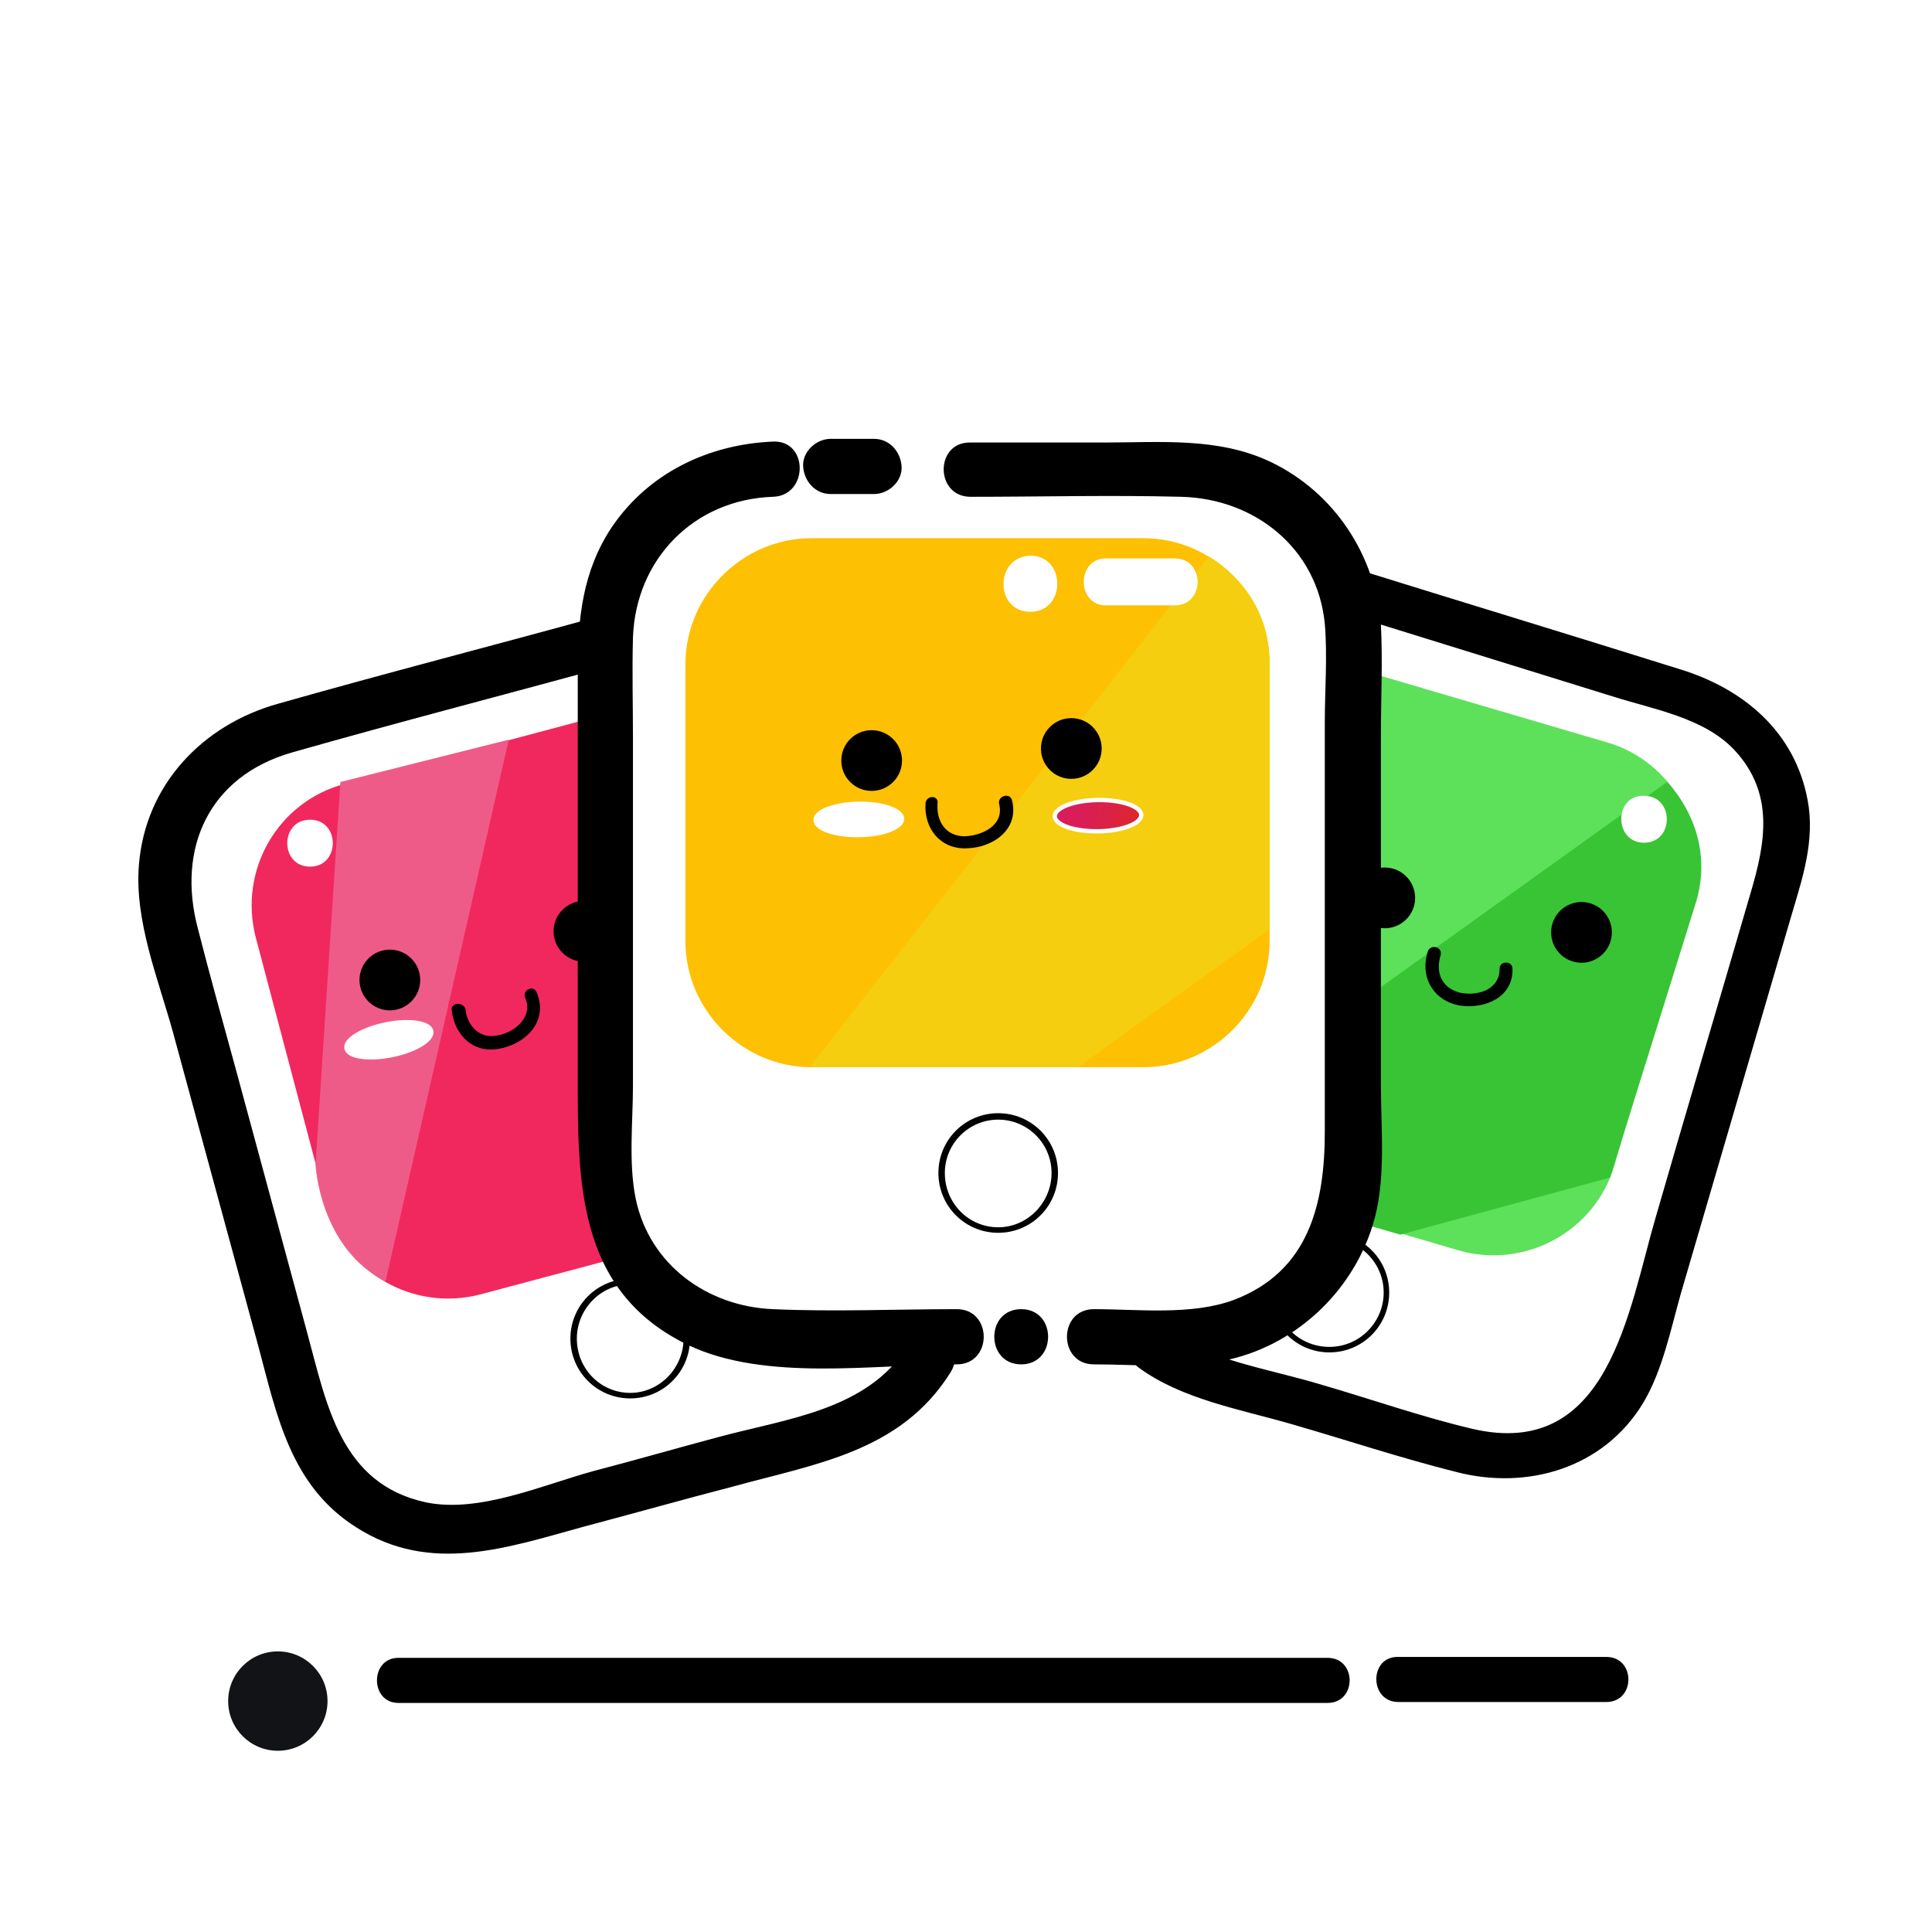 <svg xmlns="http://www.w3.org/2000/svg" viewBox="0 0 210 210" enable-background="new 0 0 210 210"><style type="text/css">.st0{fill:#FFFFFF;} .st1{filter:url(#AI_GaussianBlur_4);} .st2{fill:#5DE15A;} .st3{fill:#39C435;} .st4{fill:#F1285E;} .st5{fill:#FEC002;} .st6{fill:#F4CE0F;} .st7{fill:#EF5B89;} .st8{fill:url(#SVGID_1_);} .st9{fill:none;stroke:#FFFFFF;stroke-width:0.472;stroke-miterlimit:10;} .st10{fill:#111317;}</style><filter id="AI_GaussianBlur_4"><feGaussianBlur stdDeviation="4"/></filter><path d="M15 112c1.9 0 1.9-3 0-3s-1.9 3 0 3z" class="st0"/><circle cx="14.8" cy="135.9" r="3.1" class="st0"/><path d="M159.3 158.3l-29.1-8.5c-7.9-2.3-12.5-10.6-10.1-18.6l15.6-53.1c2.3-7.9 10.6-12.5 18.6-10.1l29.1 8.5c7.9 2.3 12.5 10.6 10.1 18.6l-15.6 53.1c-2.4 7.9-10.7 12.5-18.6 10.1z" class="st0"/><path d="M158.5 135.9l-34.7-10.2c-7.2-2.1-11.4-9.8-9.3-17l8.5-28.9c2.1-7.2 9.8-11.4 17-9.3l34.7 10.2c7.2 2.1 11.4 9.8 9.3 17l-8.5 28.9c-2.1 7.3-9.8 11.4-17 9.3z" class="st2"/><circle cx="144.5" cy="140.5" r="6.2" class="st0"/><path d="M144.5 134.6c3.2 0 5.9 2.6 5.9 5.9 0 3.2-2.6 5.9-5.9 5.9s-5.9-2.6-5.9-5.9c0-3.2 2.7-5.9 5.9-5.9m0-.6c-3.6 0-6.5 2.9-6.5 6.5s2.9 6.5 6.5 6.5 6.5-2.9 6.5-6.5-2.9-6.5-6.5-6.5z"/><path d="M124 126l57.2-41s5.4 5.2 3.2 12.9L175 128l-22.8 6.2L124 126z" class="st3"/><path d="M90.8 156.3l-37.1 10.1c-8.9 2.4-18.1-2.8-20.5-11.8l-14.6-53.8c-2.4-8.9 2.8-18.1 11.8-20.5l37.1-10.1c8.8-2.4 18 2.8 20.4 11.8l14.6 53.8c2.5 8.9-2.8 18.1-11.7 20.5z" class="st0"/><path d="M87.1 131.4l-34.9 9.3c-7.3 1.9-14.8-2.4-16.7-9.7l-7.7-29.1c-1.9-7.3 2.4-14.8 9.7-16.7l34.9-9.3c7.3-1.9 14.8 2.4 16.7 9.7l7.7 29.1c1.9 7.3-2.4 14.8-9.7 16.7z" class="st4"/><circle cx="68.5" cy="145.5" r="6.2" class="st0"/><path d="M68.5 139.6c3.2 0 5.8 2.6 5.8 5.9 0 3.2-2.6 5.9-5.8 5.9s-5.8-2.6-5.8-5.9c0-3.2 2.6-5.9 5.8-5.9m0-.6c-3.6 0-6.5 2.9-6.5 6.5s2.9 6.5 6.5 6.5 6.5-2.9 6.5-6.5-2.9-6.5-6.5-6.5z"/><path d="M128.8 146H83.9c-10 0-18.1-8.1-18.1-18.1V70.1c0-10 8.1-18.1 18.1-18.1h44.8c10 0 18.1 8.1 18.1 18.1v57.8c.1 10-8 18.1-18 18.1z" class="st0"/><path d="M43.3 185.1c33.7 0 67.3 0 101 0 3.2 0 3.2-4.9 0-4.9-33.7 0-67.3 0-101 0-3.1 0-3.1 4.9 0 4.9zM152 185c4.5 0 8.9 0 13.4 0 0-1.6 0-3.3 0-4.9-1.4 0-2.8 0-4.2 0-3.2 0-3.2 4.9 0 4.9 4.5 0 8.9 0 13.4 0 3.2 0 3.2-4.9 0-4.9-4.5 0-8.9 0-13.4 0 0 1.6 0 3.3 0 4.9 1.4 0 2.8 0 4.2 0 3.2 0 3.2-4.9 0-4.9-4.5 0-8.9 0-13.4 0-3.2-.1-3.2 4.9 0 4.9zM145.3 66.4c10 3.1 20 6.2 30 9.3 4.4 1.4 9.9 2.3 13.2 5.8 4.4 4.7 3.4 10.1 1.8 15.5-3.4 11.7-6.9 23.4-10.3 35.2-3 10.2-5.1 26.6-20 23.1-5.5-1.3-10.9-3.2-16.4-4.8-5.6-1.7-12.6-2.7-17.4-6.2-2.6-1.9-5 2.4-2.5 4.3 4.7 3.5 11.2 4.6 16.7 6.2 5.9 1.7 11.9 3.7 17.9 5.2 7.7 2 16-.4 20.3-7.5 2.1-3.5 3-8 4.1-11.9 3.9-13.3 7.8-26.7 11.7-40 1.2-4.2 2.8-8.4 2.2-12.9-1.1-7.6-6.5-12.5-13.5-14.8-12.1-3.8-24.3-7.5-36.5-11.3-3-.9-4.3 3.8-1.3 4.8zM98.6 146.4c-4.4 6.9-13.1 7.8-20.5 9.8-4.5 1.2-9 2.5-13.6 3.7-5.5 1.5-12.4 4.6-18.2 3.4-9.3-2-10.8-10.7-12.9-18.4-2.6-9.6-5.2-19.2-7.8-28.8-1.4-5.1-2.8-10.1-4.1-15.2-2.3-8.7 1.2-16.5 10.2-19.1 11.6-3.3 23.2-6.3 34.9-9.5 3.4-.9 2-6.2-1.5-5.3-11.6 3.2-23.3 6.2-34.9 9.5C22 78.8 15.8 85.3 15.1 94c-.5 6.1 2.1 12.4 3.7 18.2 3.1 11.4 6.2 22.8 9.3 34.2 2 7.5 3.5 15.1 10.6 19.6 8.1 5.2 16.5 2.2 24.9-.1 5.3-1.4 10.6-2.9 16-4.3 9.1-2.5 18.3-3.8 23.7-12.4 2-3.1-2.8-5.8-4.7-2.8zM105.5 54c7.6 0 15.3-.2 22.9 0 8 .2 14.8 5.6 15.6 13.8.3 3.5 0 7.2 0 10.7 0 14.8 0 29.7 0 44.5 0 7.8-1.7 15.2-9.9 18.3-4.6 1.7-10.4 1-15.2 1-3.9 0-3.9 6 0 6 4.6 0 9.6.5 14.1-.4 7.6-1.5 13.9-7.3 16.2-14.7 1.5-4.8.9-10.3.9-15.2 0-3.8 0-7.6 0-11.4 0-8.9 0-17.8 0-26.7 0-4 .2-8 0-12-.6-7.6-5.1-14.4-12-17.7-5.7-2.7-12-2.1-18.1-2.1-4.8 0-9.7 0-14.5 0-3.9-.1-3.9 5.9 0 5.9zM104 142.3c-6.6 0-13.3.3-20 0-7.1-.3-13.4-4.8-14.9-12-.8-3.9-.3-8.4-.3-12.3 0-12.6 0-25.1 0-37.7 0-3.7-.1-7.3 0-11 .3-8.5 6.6-15 15.2-15.3 3.9-.1 3.9-6.2 0-6-7 .3-13.5 3.4-17.5 9.3-3.2 4.8-3.7 10-3.7 15.5 0 7.3 0 14.6 0 21.9 0 7.2 0 14.4 0 21.7 0 11.7-.3 23.9 12 29.8 8.4 4 20.2 2.1 29.2 2.1 3.9 0 3.9-6 0-6zM90.3 53.7c1.6 0 3.1 0 4.7 0s3.1-1.4 3-3c-.1-1.6-1.3-3-3-3-1.6 0-3.1 0-4.7 0s-3.1 1.4-3 3c.1 1.6 1.3 3 3 3zM111 148.3c3.9 0 3.9-6 0-6s-3.9 6 0 6z"/><path d="M124.3 116H88.2c-7.5 0-13.7-6.2-13.7-13.7V72.2c0-7.5 6.2-13.7 13.7-13.7h36.1c7.5 0 13.7 6.2 13.7 13.7v30.1c0 7.5-6.2 13.7-13.7 13.7z" class="st5"/><path d="M88 116l43.4-55.5S138 64 138 72v29l-20.8 15H88z" class="st6"/><path d="M41.9 139.3l13.4-58.9L37 85l-2.7 41.6s.4 9 7.6 12.7z" class="st7"/><g class="st1"><linearGradient id="SVGID_1_" x1="40.089" x2="49.334" y1="647.872" y2="647.872" gradientUnits="userSpaceOnUse" gradientTransform="matrix(.979 .205 -.205 .979 208.403 -554.562)"><stop offset="0" stop-color="#991B1F"/><stop offset=".007" stop-color="#9E1B24"/><stop offset=".016" stop-color="#AD1B32"/><stop offset=".026" stop-color="#C51C49"/><stop offset=".033" stop-color="#D91C5C"/><stop offset=".281" stop-color="#D91D57"/><stop offset=".592" stop-color="#DA2147"/><stop offset=".935" stop-color="#DC272E"/><stop offset="1" stop-color="#DC2828"/><stop offset="1"/></linearGradient><path d="M124 88.6c0 .9-2.1 1.7-4.7 1.7s-4.7-.7-4.7-1.6c0-.9 2.1-1.7 4.7-1.7s4.7.7 4.7 1.6z" class="st8"/><ellipse cx="119.3" cy="88.7" transform="matrix(1 -.015 .015 1 -1.28 1.748)" class="st9" rx="4.7" ry="1.7"/></g><path d="M100.6 87.3c-.2 2.8 1.7 5.1 4.6 4.9 2.8-.1 5.6-2.1 4.8-5.2-.2-.9-1.6-.5-1.4.4.6 2.3-1.9 3.5-3.9 3.5-2-.1-2.9-1.7-2.8-3.5.2-1-1.2-1-1.3-.1z"/><ellipse cx="94.7" cy="82.7" transform="matrix(1 -.015 .015 1 -1.195 1.388)" rx="3.3" ry="3.3"/><ellipse cx="116.4" cy="81.4" transform="matrix(1 -.015 .015 1 -1.174 1.704)" rx="3.3" ry="3.3"/><g class="st1" transform="matrix(1 -.015 .015 1 -1.288 1.369)"><ellipse cx="93.3" cy="89.1" class="st0" rx="4.7" ry="1.7"/><ellipse cx="93.3" cy="89.1" class="st9" rx="4.7" ry="1.7"/></g><path d="M49.1 109.8c.3 2.7 2.3 4.7 5.1 4.2 3-.5 5.5-3.1 4.1-6.2-.4-.8-1.6-.1-1.2.7.9 2-1.2 3.9-3.4 4.1-1.9.2-3-1.5-3.1-2.9-.2-.8-1.6-.8-1.5.1z"/><ellipse cx="42.4" cy="106.5" transform="matrix(.98 -.199 .199 .98 -20.37 10.588)" rx="3.3" ry="3.3"/><ellipse cx="63.5" cy="101.2" transform="matrix(.98 -.199 .199 .98 -18.9 14.688)" rx="3.3" ry="3.3"/><g class="st1" transform="matrix(.98 -.199 .199 .98 -21.674 10.696)"><ellipse cx="42.3" cy="113" class="st0" rx="4.7" ry="1.7"/><ellipse cx="42.3" cy="113" class="st9" rx="4.7" ry="1.7"/></g><path d="M155.2 103.4c-.9 2.8.6 5.4 3.5 5.9 2.7.4 5.8-.9 5.7-4 0-.9-1.4-.9-1.4 0 0 2.3-2.4 3-4.3 2.6-2-.5-2.7-2.2-2.1-4.1.2-.9-1.1-1.2-1.4-.4z"/><ellipse cx="150.4" cy="97.6" transform="matrix(.215 -.977 .977 .215 22.826 223.554)" rx="3.3" ry="3.3"/><ellipse cx="171.8" cy="101.3" transform="matrix(.215 -.977 .977 .215 35.995 247.415)" rx="3.3" ry="3.3"/><circle cx="30.2" cy="184.9" r="5.4" class="st10"/><circle cx="108.5" cy="127.5" r="6.2" class="st0"/><path d="M108.5 121.7c3.2 0 5.8 2.6 5.8 5.8 0 3.2-2.6 5.9-5.8 5.9s-5.8-2.6-5.8-5.9c0-3.2 2.6-5.8 5.8-5.8m0-.7c-3.6 0-6.5 2.9-6.5 6.5s2.9 6.5 6.5 6.5 6.5-2.9 6.5-6.5-2.9-6.5-6.5-6.5z"/><path d="M112 66.5c3.9 0 3.9-6.1 0-6.1-3.9.1-3.9 6.1 0 6.1zM120.2 65.8c2.5 0 5 0 7.5 0 3.3 0 3.3-5.1 0-5.1-2.5 0-5 0-7.5 0-3.2 0-3.2 5.1 0 5.1zM33.7 94.2c3.3 0 3.3-5.1 0-5.1s-3.3 5.1 0 5.1zM178.7 91.6c3.3 0 3.3-5.1 0-5.1-3.3-.1-3.3 5.1 0 5.1z" class="st0"/></svg>